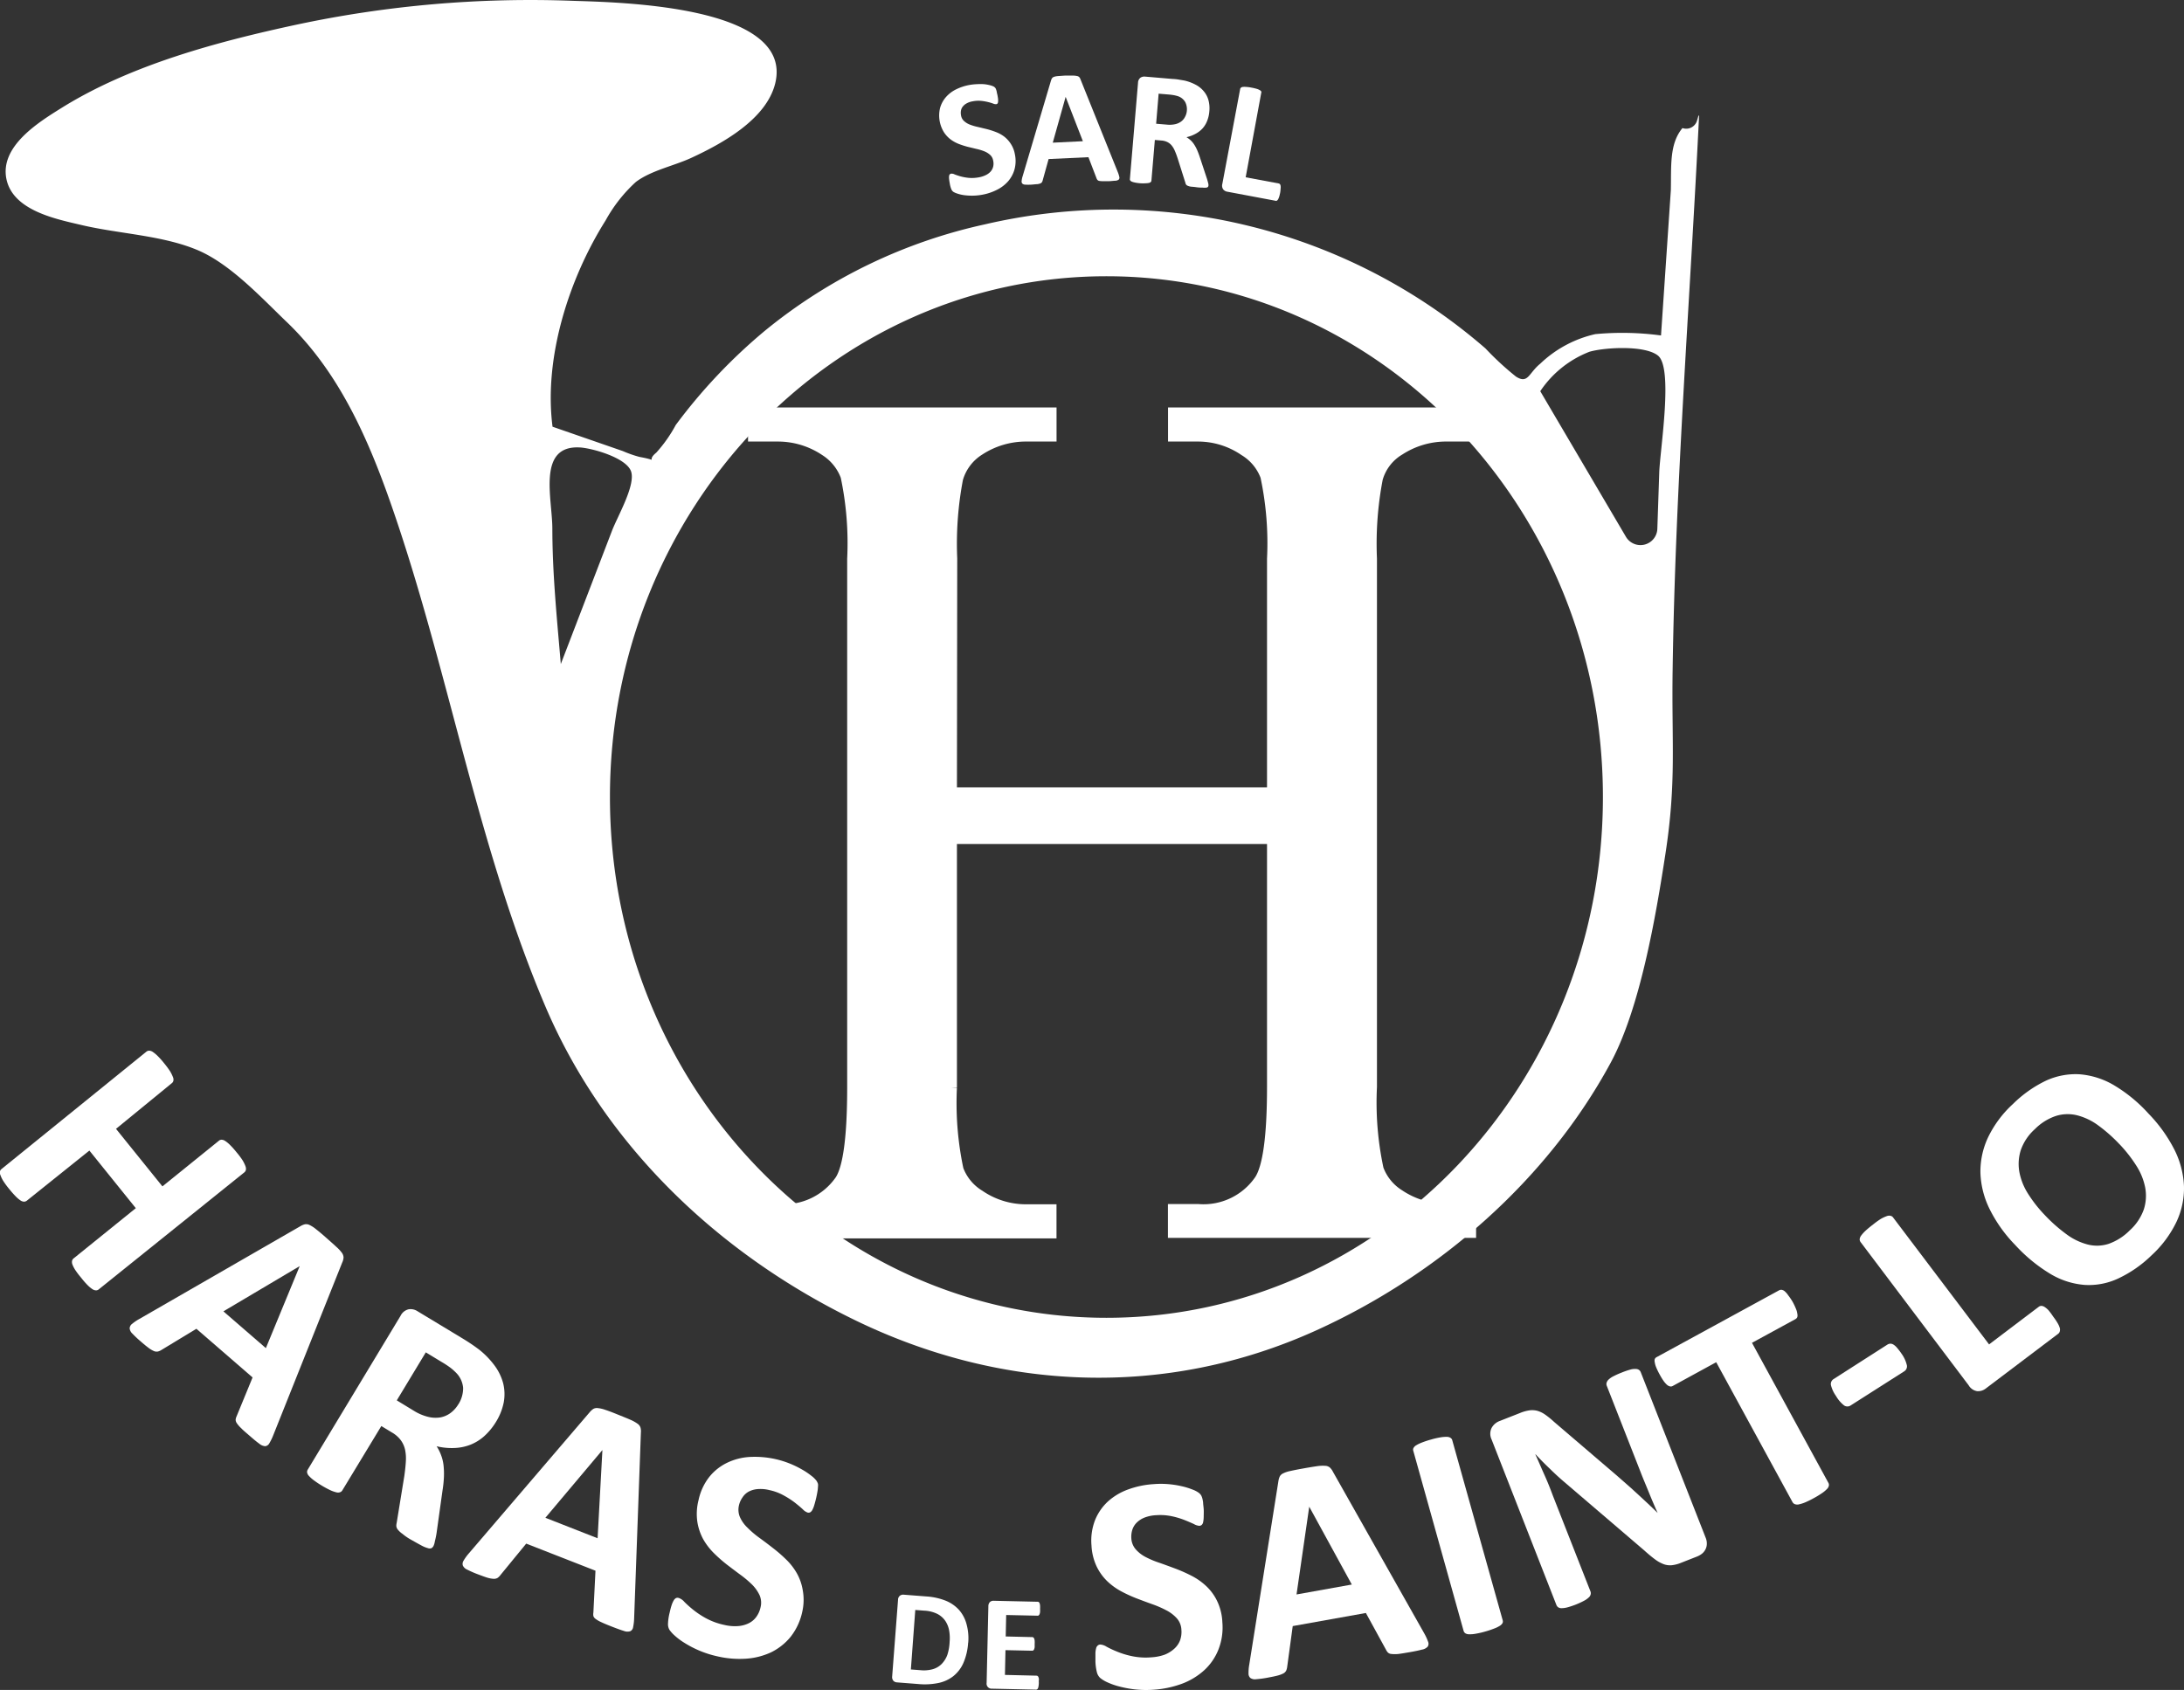 <svg xmlns="http://www.w3.org/2000/svg" width="186.47" height="144.323" viewBox="0 0 186.47 144.323"><rect x="0" y="0" width="186.47" height="144.323" fill="#333333" stroke="none"/><g transform="translate(0.009 0.009)"><g transform="translate(-0.009 -0.009)"><path d="M145.552,9.848l-.054.03c-.045.144-.084.292-.129.431a.961.961,0,0,1-1.238.619c-1.124,1.352-.946,3.215-.991,5.3L142.3,28.64a24.687,24.687,0,0,0-5.612-.114,9.974,9.974,0,0,0-4.7,2.526c-.991.8-1.03,1.763-2.07,1.1a24.646,24.646,0,0,1-2.6-2.4,48.426,48.426,0,0,0-42.746-10.6A44.7,44.7,0,0,0,65.8,28.229a46.625,46.625,0,0,0-7.623,8.059,11.931,11.931,0,0,1-1.664,2.363c-.956.773.386.684-1.427.362a9.952,9.952,0,0,1-1.427-.5l-6-2.08c-.763-5.909,1.412-12.665,4.532-17.619a12.8,12.8,0,0,1,2.576-3.279c1.308-.991,3.249-1.372,4.745-2.065,2.63-1.218,6.38-3.274,7.152-6.33C68.346.4,53.115.189,49.375.06A95.725,95.725,0,0,0,25.788,2.1C19.042,3.552,11.627,5.533,5.728,9.214c-1.952,1.218-5.33,3.3-4.681,6.137.609,2.65,4.27,3.358,6.439,3.868,3.135.738,6.8.862,9.792,2.1,2.8,1.154,5.449,4.017,7.613,6.1,4.819,4.572,7.365,10.818,9.446,17,4.6,13.671,7.058,28.233,12.72,41.543,5.072,11.888,14.81,21.1,26.326,26.723,12.542,6.132,26.628,6.751,39.472.926,10.4-4.715,19.7-12.774,25.152-22.869,2.526-4.681,3.863-12.571,4.671-17.832.951-6.187.52-9.461.614-15.667C143.521,41.454,144.779,25.624,145.552,9.848ZM47.642,45.139c0-2.556-1.327-7.152,2.368-6.934,1.03.064,3.844.847,4.329,1.981s-1.11,3.854-1.6,5.122Q50.554,51,48.365,56.7C48.038,52.851,47.647,49.032,47.642,45.139ZM94.95,112.532c-23.414,0-42.39-19.912-42.39-44.475S71.536,23.583,94.95,23.583s42.39,19.912,42.39,44.475S118.374,112.532,94.95,112.532Zm47.2-72.188-.163,4.8a1.441,1.441,0,0,1-2.685.684L131.99,33.4a8.936,8.936,0,0,1,4.2-3.368c1.318-.381,4.74-.57,5.85.327C143.357,31.419,142.228,38.3,142.149,40.344Z" transform="translate(-0.483 0.009)" fill="#fff"/><path d="M146.776,103.693h27.475V83.683a27.414,27.414,0,0,0-.57-7.068,4.384,4.384,0,0,0-1.833-2.214,7.058,7.058,0,0,0-3.963-1.238H165.8V71.25h25.291v1.912H189a7.346,7.346,0,0,0-3.963,1.184,4.2,4.2,0,0,0-1.9,2.477,29.636,29.636,0,0,0-.5,6.835v45.129a27.084,27.084,0,0,0,.57,7.019A4.408,4.408,0,0,0,185,138.019a7.271,7.271,0,0,0,4.012,1.238h2.09v1.912H165.791v-1.887h2.09a5.856,5.856,0,0,0,5.28-2.526q1.085-1.649,1.09-7.925v-21.3H146.776v21.3a27.315,27.315,0,0,0,.565,7.019,4.384,4.384,0,0,0,1.833,2.214,7.058,7.058,0,0,0,3.963,1.238h2.14v1.912H129.94v-1.932h2.1a5.889,5.889,0,0,0,5.32-2.526q1.045-1.649,1.045-7.925V83.683a27.646,27.646,0,0,0-.565-7.068,4.458,4.458,0,0,0-1.788-2.214,7.281,7.281,0,0,0-4.012-1.238h-2.1V71.25h25.341v1.912h-2.14a7.316,7.316,0,0,0-3.963,1.184,4.329,4.329,0,0,0-1.877,2.477,29.638,29.638,0,0,0-.5,6.835Z" transform="translate(-65.573 -35.954)" fill="#fff" stroke="#fff" stroke-miterlimit="10" stroke-width="1"/><path d="M8.416,201.537a.352.352,0,0,1-.233.079.6.6,0,0,1-.312-.109,2.643,2.643,0,0,1-.406-.342,6.935,6.935,0,0,1-.535-.614,7.429,7.429,0,0,1-.5-.654,2.6,2.6,0,0,1-.248-.471.6.6,0,0,1-.04-.322.376.376,0,0,1,.129-.213l5.315-4.294-3.963-4.919-5.335,4.275a.411.411,0,0,1-.233.089.58.58,0,0,1-.307-.1,2.648,2.648,0,0,1-.406-.342,8.123,8.123,0,0,1-.56-.634,6.713,6.713,0,0,1-.5-.674,2.477,2.477,0,0,1-.248-.5.58.58,0,0,1-.05-.317.347.347,0,0,1,.129-.213l12.383-10.035a.372.372,0,0,1,.238-.079.58.58,0,0,1,.307.109,2.924,2.924,0,0,1,.416.347,7.071,7.071,0,0,1,.55.619,7.982,7.982,0,0,1,.5.674,3.2,3.2,0,0,1,.248.5.54.54,0,0,1,.04.317.362.362,0,0,1-.134.208l-4.765,3.9,3.963,4.914,4.824-3.9a.352.352,0,0,1,.233-.084.58.58,0,0,1,.307.109,2.52,2.52,0,0,1,.406.337,7.485,7.485,0,0,1,.565.634,6.579,6.579,0,0,1,.5.664,2.973,2.973,0,0,1,.248.5.624.624,0,0,1,.045.327.4.4,0,0,1-.129.213Z" transform="translate(0.009 -91.418)" fill="#fff"/><path d="M34.6,229.081a4.564,4.564,0,0,1-.337.693.466.466,0,0,1-.347.243.872.872,0,0,1-.5-.208c-.2-.144-.456-.352-.778-.634s-.594-.5-.773-.693a2.474,2.474,0,0,1-.376-.431.525.525,0,0,1-.1-.3.912.912,0,0,1,.084-.292l1.362-3.314-4.795-4.156-2.972,1.8a1.038,1.038,0,0,1-.307.139.584.584,0,0,1-.337-.03,2.089,2.089,0,0,1-.466-.277c-.188-.139-.421-.327-.7-.575a8.648,8.648,0,0,1-.684-.644.7.7,0,0,1-.233-.451.5.5,0,0,1,.208-.381,3.963,3.963,0,0,1,.629-.426l13.755-7.925a1.377,1.377,0,0,1,.371-.154.639.639,0,0,1,.391.059,2.7,2.7,0,0,1,.54.347c.213.168.5.4.822.688s.693.609.911.817a3.239,3.239,0,0,1,.5.535.713.713,0,0,1,.134.4,1.194,1.194,0,0,1-.114.421Zm2.259-14.444h0L30.344,218.5l3.626,3.14Z" transform="translate(-11.27 -106.51)" fill="#fff"/><path d="M63.731,245.954a.5.5,0,0,1-.168.183.441.441,0,0,1-.3,0,2.476,2.476,0,0,1-.54-.218c-.223-.119-.525-.287-.9-.5a4.415,4.415,0,0,1-.733-.5,1.907,1.907,0,0,1-.391-.352.575.575,0,0,1-.139-.3,1.03,1.03,0,0,1,.03-.292l.654-4.017c.064-.461.109-.877.129-1.248a3.646,3.646,0,0,0-.069-.991,2.169,2.169,0,0,0-.371-.812,2.477,2.477,0,0,0-.738-.644l-.916-.555-3.334,5.5a.347.347,0,0,1-.2.154.52.52,0,0,1-.327,0,2.706,2.706,0,0,1-.5-.178,8.718,8.718,0,0,1-1.427-.862,3.041,3.041,0,0,1-.4-.362.57.57,0,0,1-.149-.287.376.376,0,0,1,.054-.243l7.925-13.136a1.03,1.03,0,0,1,.679-.555,1.065,1.065,0,0,1,.753.154l3.745,2.264c.381.228.688.426.926.589s.451.317.639.461a7.231,7.231,0,0,1,1.313,1.372,4.483,4.483,0,0,1,.708,1.486,3.864,3.864,0,0,1,.05,1.6,5,5,0,0,1-.664,1.684,5.448,5.448,0,0,1-.991,1.209,3.963,3.963,0,0,1-1.189.743,4.186,4.186,0,0,1-1.377.282A5.522,5.522,0,0,1,64,237.434a3.779,3.779,0,0,1,.376.748,3.527,3.527,0,0,1,.213.867,6.659,6.659,0,0,1,.035.991,10.012,10.012,0,0,1-.124,1.189l-.5,3.586a7.276,7.276,0,0,1-.154.753A1.342,1.342,0,0,1,63.731,245.954Zm2.125-12.1a2.556,2.556,0,0,0,.406-1.407,2.07,2.07,0,0,0-.644-1.332,4.22,4.22,0,0,0-.456-.4,8.156,8.156,0,0,0-.768-.5l-1.318-.8-2.477,4.1,1.486.906a4.19,4.19,0,0,0,1.184.5,2.59,2.59,0,0,0,1.04.05,2.115,2.115,0,0,0,.867-.371,2.541,2.541,0,0,0,.679-.753Z" transform="translate(-26.721 -113.922)" fill="#fff"/><path d="M94.386,260.709a4.194,4.194,0,0,1-.089.768.436.436,0,0,1-.248.342.807.807,0,0,1-.535-.025c-.233-.069-.55-.183-.946-.337s-.738-.292-.961-.4a2.476,2.476,0,0,1-.5-.282.5.5,0,0,1-.2-.248.858.858,0,0,1,0-.307l.178-3.571-5.914-2.313-2.2,2.685a1.075,1.075,0,0,1-.238.238.6.6,0,0,1-.327.084,2.265,2.265,0,0,1-.56-.1c-.223-.069-.5-.173-.857-.307a9.123,9.123,0,0,1-.862-.381.718.718,0,0,1-.367-.347.5.5,0,0,1,.069-.426,4.042,4.042,0,0,1,.446-.614L90.6,243.105a1.486,1.486,0,0,1,.3-.272.624.624,0,0,1,.386-.069,2.581,2.581,0,0,1,.624.144c.258.084.594.208.991.371s.857.342,1.134.466a3.206,3.206,0,0,1,.634.347.649.649,0,0,1,.258.332,1.179,1.179,0,0,1,.035.436Zm-2.709-14.364h0l-4.869,5.785,4.458,1.749Z" transform="translate(-40.243 -122.51)" fill="#fff"/><path d="M126.61,264.375a5.23,5.23,0,0,1-.991,2.169,4.953,4.953,0,0,1-1.684,1.342,6,6,0,0,1-2.16.545,8.325,8.325,0,0,1-2.447-.208,8.832,8.832,0,0,1-2.769-1.134,5.547,5.547,0,0,1-.842-.624,2.859,2.859,0,0,1-.456-.5.946.946,0,0,1-.124-.53,4.458,4.458,0,0,1,.134-.916c.059-.263.119-.5.173-.654a1.981,1.981,0,0,1,.183-.416.5.5,0,0,1,.2-.2.367.367,0,0,1,.243,0,1.085,1.085,0,0,1,.456.322,8.983,8.983,0,0,0,.728.654,7.421,7.421,0,0,0,1.11.743,5.791,5.791,0,0,0,1.59.58,3.794,3.794,0,0,0,1.124.1,2.477,2.477,0,0,0,.916-.228,1.744,1.744,0,0,0,.669-.545,2.16,2.16,0,0,0,.376-.837,1.61,1.61,0,0,0-.084-1.03,3.275,3.275,0,0,0-.634-.9,8.995,8.995,0,0,0-.991-.837c-.376-.277-.763-.57-1.159-.872a12.419,12.419,0,0,1-1.124-.991,5.528,5.528,0,0,1-.906-1.184,4.6,4.6,0,0,1-.5-1.486,4.74,4.74,0,0,1,.1-1.838,4.839,4.839,0,0,1,.911-1.981,4.4,4.4,0,0,1,1.526-1.218,5.106,5.106,0,0,1,1.957-.5,8.1,8.1,0,0,1,2.214.193,7.925,7.925,0,0,1,1.149.357,8.112,8.112,0,0,1,1.04.5,5.986,5.986,0,0,1,.827.55,2.224,2.224,0,0,1,.451.436,1.276,1.276,0,0,1,.124.258.931.931,0,0,1,0,.253,2.474,2.474,0,0,1-.04.381c-.025.149-.059.337-.109.555s-.114.456-.163.619a2.243,2.243,0,0,1-.158.406.535.535,0,0,1-.183.213.3.3,0,0,1-.238.025,1.05,1.05,0,0,1-.406-.277c-.178-.163-.4-.352-.664-.56a7.294,7.294,0,0,0-.946-.614,4.384,4.384,0,0,0-1.248-.466,3.042,3.042,0,0,0-.991-.084,1.982,1.982,0,0,0-.763.213,1.456,1.456,0,0,0-.535.5,1.9,1.9,0,0,0-.3.669,1.6,1.6,0,0,0,.084,1.015,2.824,2.824,0,0,0,.644.9,8.065,8.065,0,0,0,.991.847c.381.277.773.57,1.164.877a12.539,12.539,0,0,1,1.144.991,5.319,5.319,0,0,1,.921,1.189,4.384,4.384,0,0,1,.5,1.456A4.567,4.567,0,0,1,126.61,264.375Z" transform="translate(-58.102 -126.776)" fill="#fff"/><path d="M160.254,279.038a5.156,5.156,0,0,1-.411,1.744,3,3,0,0,1-.862,1.119,3.082,3.082,0,0,1-1.278.58,5.851,5.851,0,0,1-1.734.084l-1.788-.139a.456.456,0,0,1-.312-.139.5.5,0,0,1-.1-.376l.5-6.528a.451.451,0,0,1,.158-.357.461.461,0,0,1,.327-.089l1.922.149a5.406,5.406,0,0,1,1.679.371,3.1,3.1,0,0,1,1.124.783,3.012,3.012,0,0,1,.634,1.194,4.532,4.532,0,0,1,.149,1.6Zm-1.58-.069a3.684,3.684,0,0,0-.045-.991,2.135,2.135,0,0,0-.337-.822,1.858,1.858,0,0,0-.669-.579,2.818,2.818,0,0,0-1.114-.277l-.768-.059-.376,5.082.792.059a2.874,2.874,0,0,0,1.065-.079,1.729,1.729,0,0,0,.753-.431,2.185,2.185,0,0,0,.5-.783A4.135,4.135,0,0,0,158.674,278.969Z" transform="translate(-77.595 -138.749)" fill="#fff"/><path d="M174.516,282.983a1.979,1.979,0,0,1-.025.277.659.659,0,0,1-.045.183.228.228,0,0,1-.074.1.178.178,0,0,1-.1.03l-3.769-.084a.425.425,0,0,1-.446-.49l.149-6.548a.5.5,0,0,1,.139-.367.465.465,0,0,1,.327-.1l3.75.084a.139.139,0,0,1,.089.03.213.213,0,0,1,.069.1.836.836,0,0,1,.04.188,2.381,2.381,0,0,1,0,.287,1.905,1.905,0,0,1,0,.272.658.658,0,0,1-.045.183.228.228,0,0,1-.074.1.109.109,0,0,1-.094.03l-2.68-.059-.04,1.833,2.269.054a.139.139,0,0,1,.094.035.223.223,0,0,1,.069.1.685.685,0,0,1,.04.178,2.33,2.33,0,0,1,0,.277c0,.114,0,.2,0,.277a.888.888,0,0,1-.05.178.208.208,0,0,1-.074.094.174.174,0,0,1-.1.025l-2.269-.05-.045,2.115,2.7.064a.139.139,0,0,1,.094.035.213.213,0,0,1,.069.1.683.683,0,0,1,.04.183A1.211,1.211,0,0,0,174.516,282.983Z" transform="translate(-85.819 -139.276)" fill="#fff"/><path d="M199.276,267.644a5.171,5.171,0,0,1-.342,2.363,4.8,4.8,0,0,1-1.228,1.768,5.9,5.9,0,0,1-1.912,1.144,8.664,8.664,0,0,1-2.4.5,8.811,8.811,0,0,1-1.63-.035,9.606,9.606,0,0,1-1.347-.258,6,6,0,0,1-.991-.357,2.664,2.664,0,0,1-.58-.357.99.99,0,0,1-.277-.47,4.569,4.569,0,0,1-.129-.916v-.679a1.759,1.759,0,0,1,.054-.446.441.441,0,0,1,.139-.253.347.347,0,0,1,.223-.089,1.129,1.129,0,0,1,.53.183,8.621,8.621,0,0,0,.887.416,7.2,7.2,0,0,0,1.273.391,5.735,5.735,0,0,0,1.689.1,4.077,4.077,0,0,0,1.114-.223,2.715,2.715,0,0,0,.812-.5,1.858,1.858,0,0,0,.5-.713,2.125,2.125,0,0,0,.119-.911,1.57,1.57,0,0,0-.376-.966,3.141,3.141,0,0,0-.862-.674,8.826,8.826,0,0,0-1.184-.525c-.436-.154-.887-.322-1.352-.5a11.706,11.706,0,0,1-1.367-.624,5.486,5.486,0,0,1-1.2-.872,4.459,4.459,0,0,1-.9-1.258,4.765,4.765,0,0,1-.436-1.788,4.834,4.834,0,0,1,.307-2.165,4.423,4.423,0,0,1,1.11-1.6,5.21,5.21,0,0,1,1.739-1.025,7.712,7.712,0,0,1,2.174-.446,7.522,7.522,0,0,1,1.2,0,7.852,7.852,0,0,1,1.139.173,5.943,5.943,0,0,1,.946.287,2.186,2.186,0,0,1,.56.292.957.957,0,0,1,.188.208,1.189,1.189,0,0,1,.094.233,2.525,2.525,0,0,1,.074.376c0,.154.035.342.05.565s0,.466,0,.644a2.472,2.472,0,0,1-.04.431.46.46,0,0,1-.114.258.312.312,0,0,1-.223.094,1.1,1.1,0,0,1-.466-.154c-.218-.1-.5-.223-.8-.342a7.031,7.031,0,0,0-1.08-.322,4.822,4.822,0,0,0-1.327-.089,3.171,3.171,0,0,0-.991.2,1.981,1.981,0,0,0-.669.426,1.511,1.511,0,0,0-.381.609,1.981,1.981,0,0,0-.089.723,1.565,1.565,0,0,0,.371.951,2.9,2.9,0,0,0,.872.674,7.84,7.84,0,0,0,1.209.5q.669.238,1.367.5a13.629,13.629,0,0,1,1.377.619,5.4,5.4,0,0,1,1.223.877,4.3,4.3,0,0,1,.906,1.248A4.626,4.626,0,0,1,199.276,267.644Z" transform="translate(-94.912 -129.114)" fill="#fff"/><path d="M230.222,267.023a4.326,4.326,0,0,1,.322.7.446.446,0,0,1-.03.426.842.842,0,0,1-.5.258c-.233.064-.565.134-.991.208s-.778.134-1.025.163a2.668,2.668,0,0,1-.57,0,.5.5,0,0,1-.3-.114.934.934,0,0,1-.173-.248l-1.719-3.14-6.246,1.119-.471,3.467a1.213,1.213,0,0,1-.084.327.569.569,0,0,1-.233.243,2.393,2.393,0,0,1-.5.188c-.223.059-.52.119-.892.188a8.921,8.921,0,0,1-.931.124.708.708,0,0,1-.5-.1.5.5,0,0,1-.163-.4,3.914,3.914,0,0,1,.064-.753L217.77,254a1.433,1.433,0,0,1,.114-.386.639.639,0,0,1,.292-.263,2.478,2.478,0,0,1,.609-.2c.263-.059.609-.129,1.05-.208s.906-.159,1.209-.2a3.192,3.192,0,0,1,.718-.035.644.644,0,0,1,.4.149,1.219,1.219,0,0,1,.258.352ZM220.4,256.2h0l-1.085,7.494,4.72-.847Z" transform="translate(-108.617 -127.526)" fill="#fff"/><path d="M251.219,263.362a.372.372,0,0,1,0,.253.673.673,0,0,1-.228.238,2.6,2.6,0,0,1-.5.243,7.785,7.785,0,0,1-.793.263,7.321,7.321,0,0,1-.812.183,2.477,2.477,0,0,1-.535.04.6.6,0,0,1-.317-.084.387.387,0,0,1-.144-.2l-4.289-15.355a.332.332,0,0,1,0-.248.574.574,0,0,1,.228-.243,2.849,2.849,0,0,1,.5-.243,7.244,7.244,0,0,1,.783-.258,6.934,6.934,0,0,1,.817-.188,2.768,2.768,0,0,1,.53-.04.559.559,0,0,1,.317.089.332.332,0,0,1,.144.2Z" transform="translate(-122.926 -125.014)" fill="#fff"/><path d="M275.261,250.422a1.269,1.269,0,0,1,.1.54,1.046,1.046,0,0,1-.119.466,1.12,1.12,0,0,1-.3.367,1.69,1.69,0,0,1-.431.243l-1.362.535a2.908,2.908,0,0,1-.768.2,1.6,1.6,0,0,1-.693-.084,2.972,2.972,0,0,1-.743-.411c-.263-.193-.575-.451-.936-.778l-6.8-5.82q-.594-.5-1.248-1.144c-.436-.411-.837-.822-1.214-1.228h-.025c.263.57.5,1.144.758,1.714s.5,1.169.728,1.788l3.229,8.227a.426.426,0,0,1,0,.248.5.5,0,0,1-.168.253,1.8,1.8,0,0,1-.4.277,6.709,6.709,0,0,1-.7.322,7.033,7.033,0,0,1-.718.238,2.018,2.018,0,0,1-.5.069.5.5,0,0,1-.282-.079.441.441,0,0,1-.149-.193l-5.533-14.131a1.135,1.135,0,0,1,0-.991,1.3,1.3,0,0,1,.708-.6l1.714-.674a3.414,3.414,0,0,1,.812-.228,1.778,1.778,0,0,1,.669.04,2.2,2.2,0,0,1,.664.322,7.134,7.134,0,0,1,.763.619l5.32,4.552.931.817c.307.267.6.54.9.812l.862.8c.282.267.56.53.832.8h0c-.248-.555-.5-1.139-.748-1.753s-.5-1.194-.713-1.753l-2.893-7.38a.426.426,0,0,1,0-.248.664.664,0,0,1,.178-.267,1.731,1.731,0,0,1,.411-.277,6.944,6.944,0,0,1,.7-.312,6.358,6.358,0,0,1,.7-.243,1.412,1.412,0,0,1,.5-.064.5.5,0,0,1,.277.084.431.431,0,0,1,.149.2Z" transform="translate(-129.633 -119.103)" fill="#fff"/><path d="M296.99,223.4a5.352,5.352,0,0,1,.277.584,1.486,1.486,0,0,1,.119.426.585.585,0,0,1,0,.287.351.351,0,0,1-.154.173l-3.715,2.026,6.523,11.957a.362.362,0,0,1,.04.248.565.565,0,0,1-.163.282,2.535,2.535,0,0,1-.416.347,7.924,7.924,0,0,1-.708.431,7.736,7.736,0,0,1-.748.367,3.025,3.025,0,0,1-.5.159.585.585,0,0,1-.327,0,.381.381,0,0,1-.233-.173l-6.523-11.962-3.715,2.031a.322.322,0,0,1-.233.035.6.6,0,0,1-.253-.134,2.062,2.062,0,0,1-.292-.332,5.39,5.39,0,0,1-.337-.555,5.859,5.859,0,0,1-.292-.6,1.841,1.841,0,0,1-.124-.431.555.555,0,0,1,0-.282.357.357,0,0,1,.163-.168l10.456-5.706a.381.381,0,0,1,.223-.04.544.544,0,0,1,.258.129,1.755,1.755,0,0,1,.292.337A5.286,5.286,0,0,1,296.99,223.4Z" transform="translate(-143.932 -112.218)" fill="#fff"/><path d="M321.623,232.527a2.774,2.774,0,0,1,.451.991.5.5,0,0,1-.223.5l-4.577,2.917a.5.5,0,0,1-.565,0,2.818,2.818,0,0,1-.689-.807,2.69,2.69,0,0,1-.436-.946.5.5,0,0,1,.233-.5l4.577-2.932a.535.535,0,0,1,.258-.089.52.52,0,0,1,.282.084,1.382,1.382,0,0,1,.317.292A5.367,5.367,0,0,1,321.623,232.527Z" transform="translate(-159.262 -116.91)" fill="#fff"/><path d="M337.074,218.222a5.407,5.407,0,0,1,.371.545,1.851,1.851,0,0,1,.188.416.535.535,0,0,1,0,.3.352.352,0,0,1-.134.2l-6.177,4.671a1.065,1.065,0,0,1-.733.233,1.025,1.025,0,0,1-.733-.5l-9.233-12.239a.4.4,0,0,1-.074-.238.615.615,0,0,1,.124-.307,2.892,2.892,0,0,1,.357-.4,7.855,7.855,0,0,1,.639-.53,6.844,6.844,0,0,1,.688-.5,3.144,3.144,0,0,1,.5-.233.56.56,0,0,1,.327-.03.361.361,0,0,1,.213.134l8.2,10.848,4.24-3.21a.381.381,0,0,1,.223-.079.535.535,0,0,1,.272.089,1.773,1.773,0,0,1,.342.287A5.928,5.928,0,0,1,337.074,218.222Z" transform="translate(-161.77 -105.779)" fill="#fff"/><path d="M355.718,188.565a12.633,12.633,0,0,1,2.214,3.086,7.628,7.628,0,0,1,.812,3.111,6.752,6.752,0,0,1-.639,3.041,9.411,9.411,0,0,1-2.13,2.863,10.4,10.4,0,0,1-2.853,1.981,5.914,5.914,0,0,1-2.858.545,6.687,6.687,0,0,1-2.917-.936,13.555,13.555,0,0,1-3.016-2.477,12.037,12.037,0,0,1-2.165-3.031,7.555,7.555,0,0,1-.8-3.091,6.83,6.83,0,0,1,.639-3.041,9.382,9.382,0,0,1,2.14-2.878,10.4,10.4,0,0,1,2.8-1.981,6.048,6.048,0,0,1,2.863-.555,6.835,6.835,0,0,1,2.917.911A12.8,12.8,0,0,1,355.718,188.565Zm-2.477,2.615a13.137,13.137,0,0,0-1.818-1.61,5.216,5.216,0,0,0-1.8-.862,3.358,3.358,0,0,0-1.8.05,4.581,4.581,0,0,0-1.808,1.129,4.289,4.289,0,0,0-1.209,1.808,3.917,3.917,0,0,0-.114,1.867,5.256,5.256,0,0,0,.748,1.857,11.351,11.351,0,0,0,1.392,1.778,13.476,13.476,0,0,0,1.867,1.659,5.275,5.275,0,0,0,1.813.882,3.229,3.229,0,0,0,1.788-.05,4.755,4.755,0,0,0,1.808-1.149,4.368,4.368,0,0,0,1.209-1.8,3.819,3.819,0,0,0,.114-1.872,5.364,5.364,0,0,0-.768-1.877,11.753,11.753,0,0,0-1.431-1.823Z" transform="translate(-172.276 -93.459)" fill="#fff"/><path d="M168.348,20.494a2.774,2.774,0,0,1-.03,1.283,2.64,2.64,0,0,1-.545,1.02,3.076,3.076,0,0,1-.951.728,4.523,4.523,0,0,1-1.248.421,4.983,4.983,0,0,1-.872.084,5.389,5.389,0,0,1-.733-.05,3.2,3.2,0,0,1-.55-.134,1.432,1.432,0,0,1-.332-.149.53.53,0,0,1-.173-.238,2.161,2.161,0,0,1-.129-.5,3.424,3.424,0,0,1-.055-.362.992.992,0,0,1,0-.243.258.258,0,0,1,.059-.144.173.173,0,0,1,.114-.059.53.53,0,0,1,.292.059c.134.054.3.109.5.168a4.166,4.166,0,0,0,.7.129,3.254,3.254,0,0,0,.911-.05,2.233,2.233,0,0,0,.575-.193,1.307,1.307,0,0,0,.406-.307.991.991,0,0,0,.208-.411,1.1,1.1,0,0,0,0-.5.852.852,0,0,0-.262-.5,1.7,1.7,0,0,0-.5-.307,4.3,4.3,0,0,0-.659-.2l-.758-.183a7.283,7.283,0,0,1-.768-.248,3.036,3.036,0,0,1-.7-.391,2.476,2.476,0,0,1-.56-.609,2.724,2.724,0,0,1-.327-2.07,2.383,2.383,0,0,1,.5-.926,2.769,2.769,0,0,1,.862-.659,4.364,4.364,0,0,1,1.134-.376,4.571,4.571,0,0,1,.644-.069,4.954,4.954,0,0,1,.614,0,3.575,3.575,0,0,1,.525.094,1.436,1.436,0,0,1,.317.119.615.615,0,0,1,.114.1.425.425,0,0,1,.064.119,1.536,1.536,0,0,1,.059.193,2.781,2.781,0,0,0,.064.3c.02.119.045.248.054.342a1.266,1.266,0,0,1,0,.233.258.258,0,0,1-.045.144.154.154,0,0,1-.109.064.565.565,0,0,1-.263-.05,4.2,4.2,0,0,0-.446-.134,4.32,4.32,0,0,0-.594-.1,2.526,2.526,0,0,0-.713.04,1.555,1.555,0,0,0-.5.168,1.065,1.065,0,0,0-.332.267.773.773,0,0,0-.163.347,1.065,1.065,0,0,0,0,.4.832.832,0,0,0,.258.5,1.585,1.585,0,0,0,.5.307,4.593,4.593,0,0,0,.679.2l.763.183a6.653,6.653,0,0,1,.773.248,2.814,2.814,0,0,1,.708.386,2.477,2.477,0,0,1,.56.609A2.348,2.348,0,0,1,168.348,20.494Z" transform="translate(-81.697 -7.319)" fill="#fff"/><path d="M184.313,21.286a2.423,2.423,0,0,1,.124.4.238.238,0,0,1-.045.223.5.5,0,0,1-.272.1c-.129,0-.307.03-.535.04h-.56a1.585,1.585,0,0,1-.307-.025.267.267,0,0,1-.149-.084.436.436,0,0,1-.079-.144L181.8,20l-3.4.159-.5,1.8a.5.5,0,0,1-.064.168.287.287,0,0,1-.144.114.99.99,0,0,1-.282.064c-.124,0-.287.03-.5.04a4.3,4.3,0,0,1-.5,0,.386.386,0,0,1-.253-.089.277.277,0,0,1-.059-.228,1.844,1.844,0,0,1,.084-.4l2.422-8.173a.824.824,0,0,1,.089-.2.362.362,0,0,1,.173-.119,1.446,1.446,0,0,1,.337-.064l.575-.04h.659a1.605,1.605,0,0,1,.386.035.376.376,0,0,1,.2.1.673.673,0,0,1,.109.208Zm-4.458-6.439h0l-1.1,3.913,2.571-.124Z" transform="translate(-88.87 -6.576)" fill="#fff"/><path d="M201.47,22.464a.247.247,0,0,1-.035.129.218.218,0,0,1-.144.074,1.263,1.263,0,0,1-.312,0,3.5,3.5,0,0,1-.55-.035c-.233-.035-.352-.035-.471-.05a.991.991,0,0,1-.272-.079.277.277,0,0,1-.134-.109.406.406,0,0,1-.055-.149l-.654-2.065c-.074-.233-.154-.446-.233-.629a1.926,1.926,0,0,0-.272-.471,1.09,1.09,0,0,0-.371-.3,1.332,1.332,0,0,0-.5-.134l-.575-.05-.292,3.467a.188.188,0,0,1-.055.124.337.337,0,0,1-.158.079,1.828,1.828,0,0,1-.282.03,3.8,3.8,0,0,1-.451,0,3.547,3.547,0,0,1-.441-.059,1.561,1.561,0,0,1-.282-.079.317.317,0,0,1-.139-.1.2.2,0,0,1-.03-.129l.693-8.212a.574.574,0,0,1,.2-.431.589.589,0,0,1,.4-.1l2.343.2a3.87,3.87,0,0,1,.584.064l.416.069a3.789,3.789,0,0,1,.961.352,2.234,2.234,0,0,1,.7.555,1.982,1.982,0,0,1,.406.758,2.645,2.645,0,0,1,.079.966,2.744,2.744,0,0,1-.188.822,2.09,2.09,0,0,1-.391.639,2.219,2.219,0,0,1-.6.461,2.868,2.868,0,0,1-.773.287,2.391,2.391,0,0,1,.357.267,1.917,1.917,0,0,1,.307.371,3.307,3.307,0,0,1,.263.5c.074.178.154.381.223.6l.609,1.843c.054.183.089.317.109.4a.733.733,0,0,1,.01.134Zm-1.848-6.335a1.347,1.347,0,0,0-.139-.773,1.139,1.139,0,0,0-.629-.5,2.842,2.842,0,0,0-.312-.079,4.855,4.855,0,0,0-.5-.064l-.827-.069-.213,2.566.936.079a2.229,2.229,0,0,0,.693-.04,1.332,1.332,0,0,0,.5-.223,1.1,1.1,0,0,0,.327-.381A1.347,1.347,0,0,0,199.623,16.129Z" transform="translate(-98.291 -6.644)" fill="#fff"/><path d="M215.6,24c-.03.139-.055.253-.084.347a1.256,1.256,0,0,1-.094.223.292.292,0,0,1-.114.119.168.168,0,0,1-.129,0l-4.086-.768a.565.565,0,0,1-.357-.2.555.555,0,0,1-.074-.471l1.521-8.1a.183.183,0,0,1,.069-.114.277.277,0,0,1,.163-.064,1.372,1.372,0,0,1,.287,0,3.007,3.007,0,0,1,.446.059,4.459,4.459,0,0,1,.436.1,1.134,1.134,0,0,1,.263.109.352.352,0,0,1,.134.114.183.183,0,0,1,0,.134l-1.327,7.2,2.808.525a.228.228,0,0,1,.114.059.273.273,0,0,1,.059.144.708.708,0,0,1,0,.238A2.766,2.766,0,0,1,215.6,24Z" transform="translate(-106.298 -7.548)" fill="#fff"/></g></g></svg>